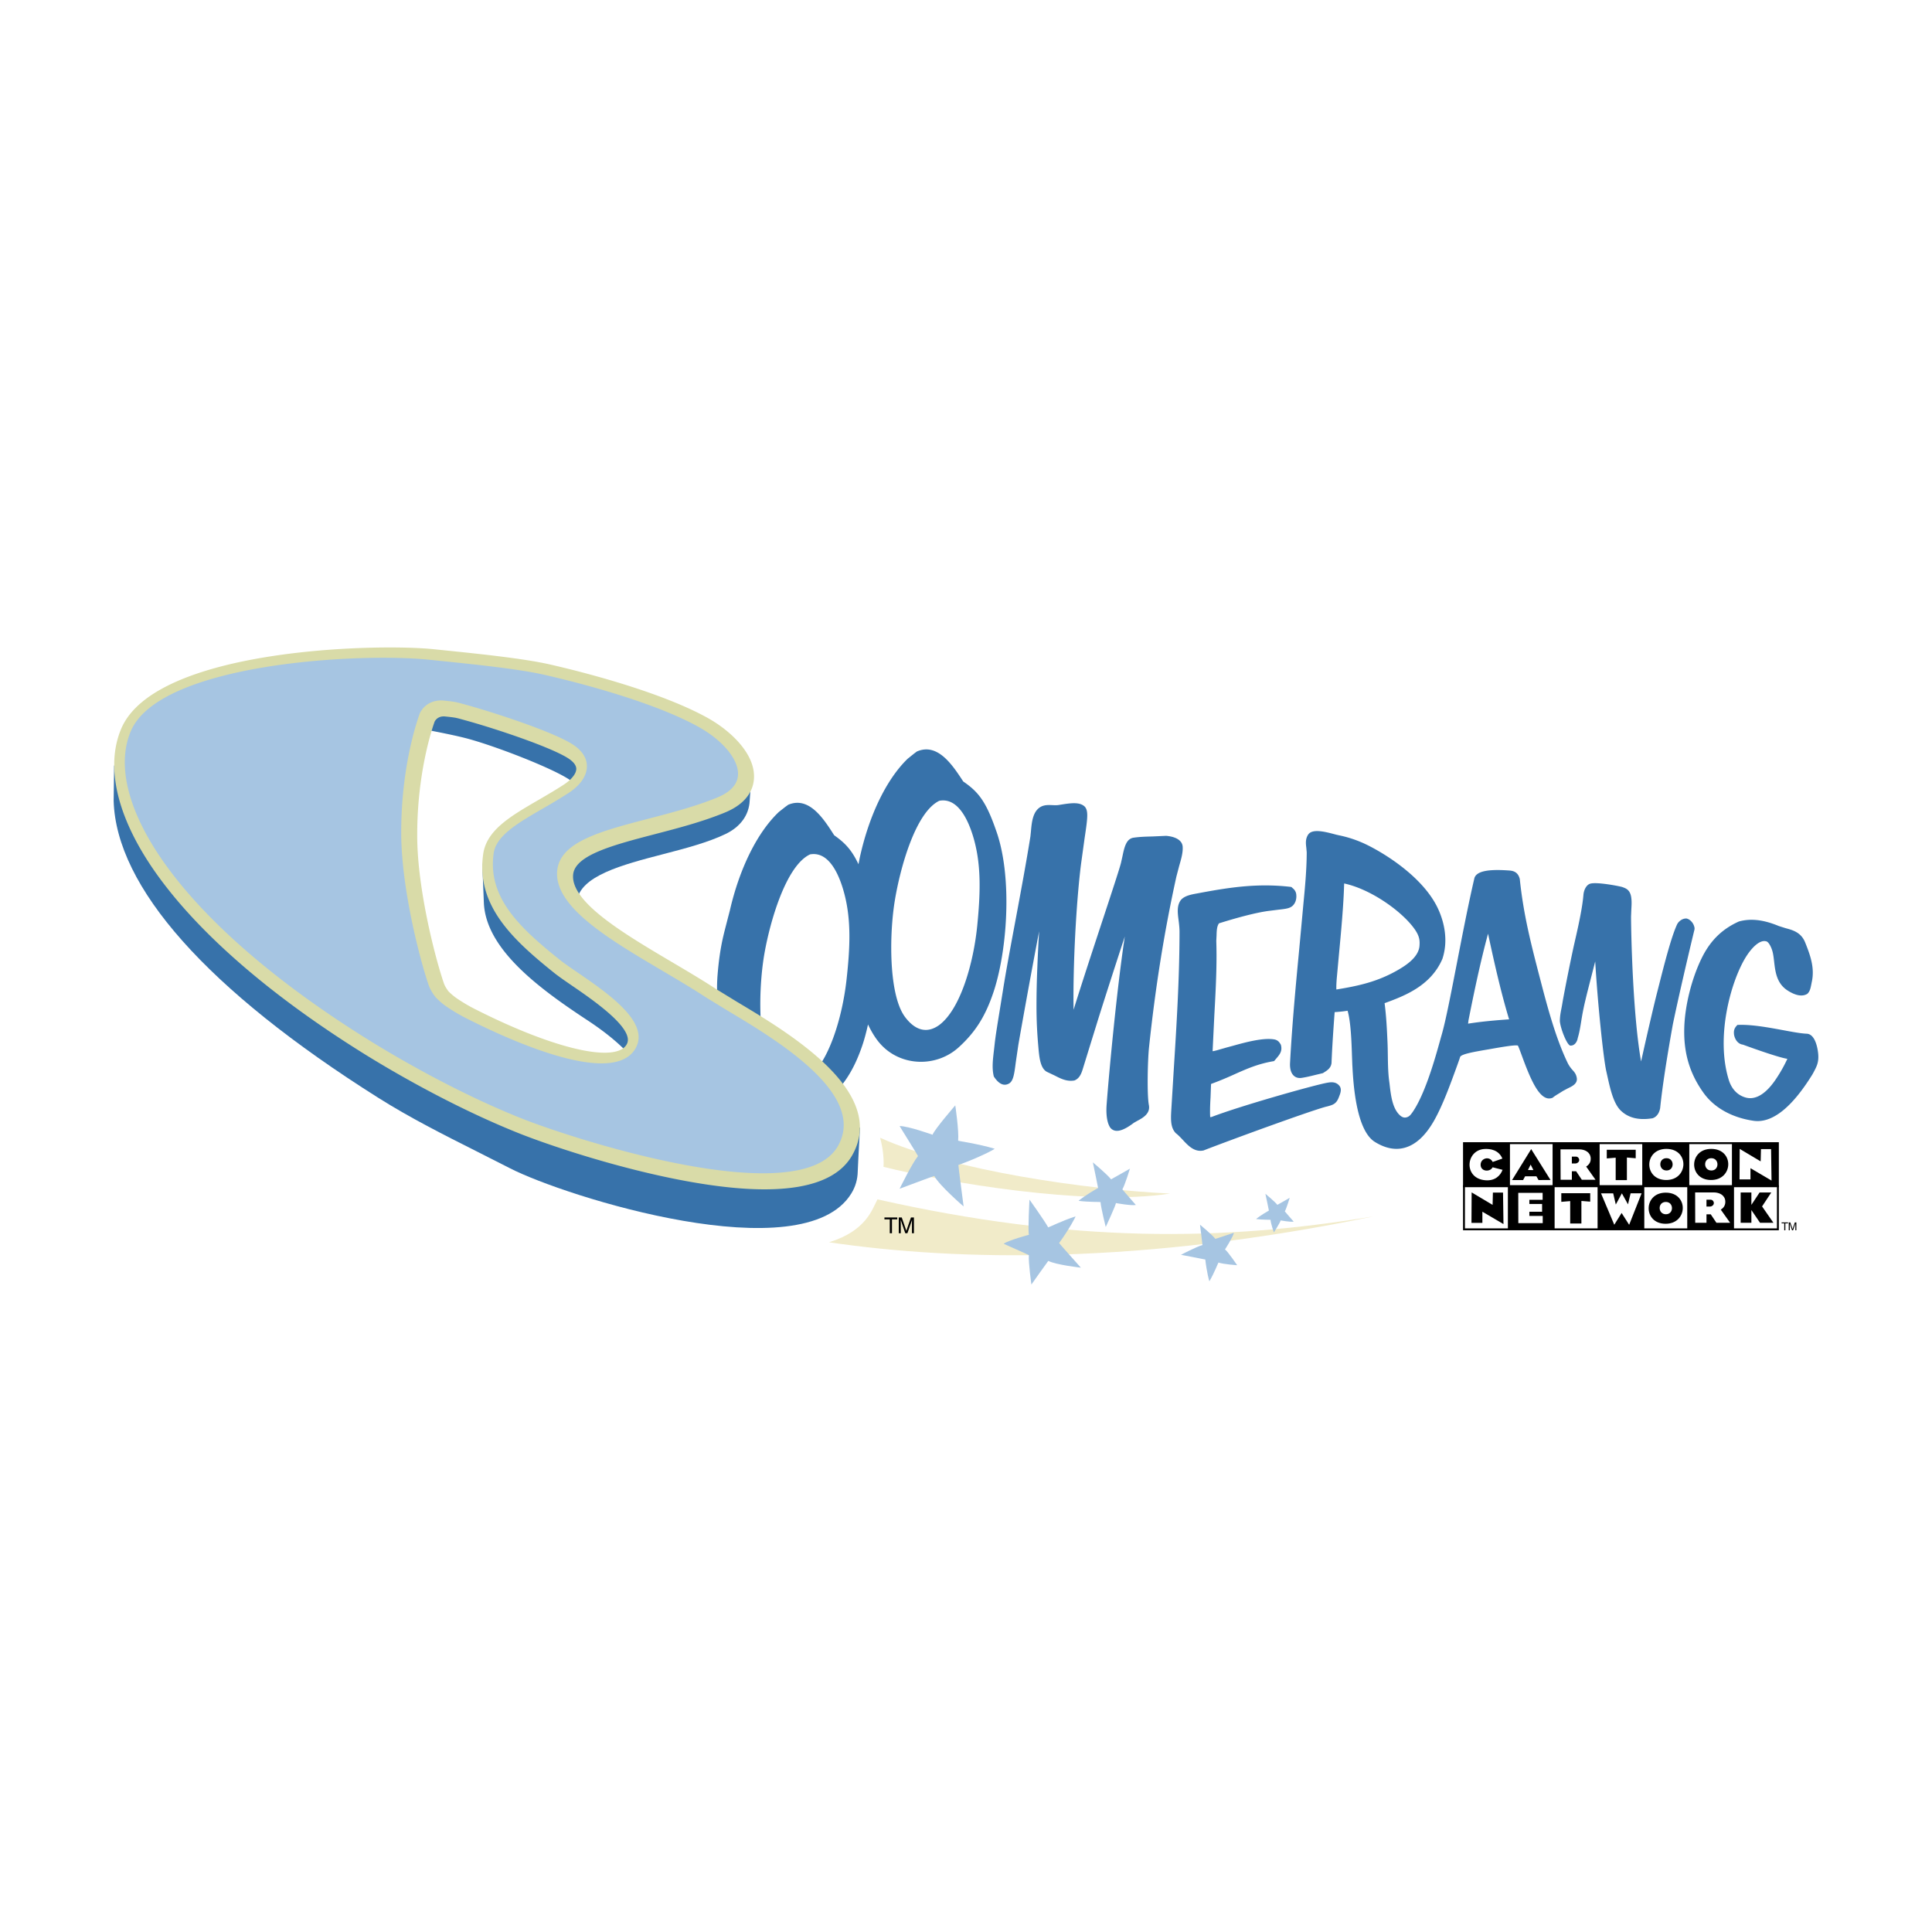 <svg xmlns="http://www.w3.org/2000/svg" width="2500" height="2500" viewBox="0 0 192.756 192.756"><path fill-rule="evenodd" clip-rule="evenodd" fill="#fff" d="M0 0h192.756v192.756H0V0z"/><path fill-rule="evenodd" clip-rule="evenodd" fill="#fff" stroke="#000" stroke-width=".189" stroke-miterlimit="2.613" d="M150.535 118.352h4.473v-4.299h-4.473v4.299zM159.484 118.352h4.473v-4.299h-4.473v4.299zM168.432 118.352h4.476v-4.299h-4.476v4.299z"/><path fill-rule="evenodd" clip-rule="evenodd" stroke="#000" stroke-width=".189" stroke-miterlimit="2.613" d="M146.062 118.352h4.475v-4.299h-4.475v4.299zM155.01 118.352h4.476v-4.299h-4.476v4.299zM163.957 118.352h4.475v-4.299h-4.475v4.299zM172.908 118.352h4.473v-4.299h-4.473v4.299z"/><path d="M170.691 117.729c-2.25-.02-2.211-3.123.061-3.104 2.295.02 2.195 3.129-.061 3.104zm.047-2.176c-.842.004-.805 1.238.018 1.227.797-.009.795-1.229-.018-1.227zM161.197 117.738v-2.234l-.888.072v-.863h2.886v.846l-.879-.073v2.252h-1.119zM150.857 117.738l1.91-3.09 1.93 3.082-1.197.004-.213-.375h-1.127l-.203.379h-1.1zm1.588-1.006l.543.008-.275-.549-.268.541z" fill-rule="evenodd" clip-rule="evenodd"/><path fill-rule="evenodd" clip-rule="evenodd" fill="#fff" d="M173.553 117.668l.017-3.043 2.092 1.246.031-1.225h1.008l.045 3.139-2.101-1.236v1.119h-1.092zM166.219 117.729c-2.252-.02-2.217-3.123.057-3.104 2.296.02 2.195 3.129-.057 3.104zm.045-2.176c-.84.004-.803 1.238.018 1.227.8-.009.796-1.229-.018-1.227zM158.252 116.389l.934 1.316h-1.367l-.568-.848h-.426v.848h-1.123l-.012-3.035h1.855c.596 0 1.133.293 1.16.891.018.359-.143.632-.453.828zm-1.098-.993h-.33v.682h.385c.123 0 .355-.125.35-.355-.01-.193-.162-.326-.297-.326h-.108v-.001zM147.721 116.219c.014.682.932.746 1.199.242l.99.252c-.203.551-.721 1.115-1.695 1.043-2.209-.16-2.004-2.971-.148-3.119.637-.047 1.467.102 1.826.955l-.967.336c-.309-.627-1.213-.385-1.205.291z"/><path fill-rule="evenodd" clip-rule="evenodd" stroke="#000" stroke-width=".189" stroke-miterlimit="2.613" d="M150.535 122.65h4.473v-4.298h-4.473v4.298zM159.484 122.65h4.473v-4.298h-4.473v4.298zM168.432 122.65h4.476v-4.298h-4.476v4.298z"/><path fill-rule="evenodd" clip-rule="evenodd" fill="#fff" stroke="#000" stroke-width=".189" stroke-miterlimit="2.613" d="M146.062 122.65h4.475v-4.298h-4.475v4.298zM155.01 122.65h4.476v-4.298h-4.476v4.298zM163.957 122.65h4.475v-4.298h-4.475v4.298zM172.908 122.65h4.473v-4.298h-4.473v4.298z"/><path fill-rule="evenodd" clip-rule="evenodd" fill="#fff" d="M151.477 119.01h2.431v.695h-1.324v.414h1.271v.777h-1.271v.418h1.334v.719h-2.434l-.007-3.023zM159.736 119.062h1.213l.26 1.114.605-1.117.612 1.099.258-1.099 1.099-.004-1.242 3.144-.752-1.181-.732 1.175-1.321-3.131zM171.682 120.686l.934 1.312h-1.367l-.568-.846h-.426v.846h-1.123l-.008-3.031h1.854c.592 0 1.131.293 1.156.889.018.363-.138.636-.452.83zm-1.094-.993h-.334v.682h.389c.119 0 .352-.125.348-.355-.012-.193-.162-.326-.299-.326h-.104v-.001z"/><path fill-rule="evenodd" clip-rule="evenodd" d="M146.809 122.006l.017-3.041 2.092 1.246.029-1.227h1.01l.045 3.141-2.104-1.234v1.115h-1.089zM156.658 122.068v-2.234l-.887.074v-.863h2.885v.844l-.879-.071v2.25h-1.119zM166.152 122.096c-2.248-.02-2.211-3.123.059-3.105 2.299.019 2.199 3.128-.059 3.105zm.047-2.178c-.842.004-.803 1.238.018 1.229.799-.01.795-1.231-.018-1.229zM173.666 121.998v-3.025h1.07v1.236l.819-1.236h1.166l-.918 1.392 1.133 1.633H175.6l-.864-1.271v1.271h-1.07z"/><path fill="none" stroke="#000" stroke-width=".054" stroke-miterlimit="2.613" d="M146.062 122.65h31.321v-8.597h-31.321v8.597z"/><path fill-rule="evenodd" clip-rule="evenodd" d="M178.391 121.959v.094h-.266v.693h-.109v-.693h-.266v-.094h.641zM178.465 121.959h.152l.227.664.229-.664h.15v.787h-.1v-.467-.08c.004-.035.004-.078.004-.119l-.232.666h-.104l-.227-.666V122.195c.002.037.002.068.002.084v.467h-.102v-.787h.001z"/><path d="M105.715 80.3l-.102.016c-.188.031-.389.021-.605.012-.508-.023-1.082-.053-1.541.469-.477.544-.551 1.479-.611 2.163l-.051.49c-.408 2.568-.967 5.569-1.508 8.471-.496 2.653-.963 5.158-1.246 6.98l-.309 1.904c-.215 1.326-.422 2.58-.506 3.373l-.07.615c-.111.953-.211 1.773-.021 2.57l.012.047.029.039c.484.717.982.938 1.482.656.438-.248.529-.961.68-2.139l.252-1.715c.307-1.777 1.213-6.84 2.074-11.333a155.729 155.729 0 0 0-.182 3.671 91.87 91.87 0 0 0-.082 3.693c0 1.537.061 2.773.195 4.262.086.955.189 2.148.943 2.439 0 .004.689.328.689.328.584.301 1.182.613 1.932.492l.031-.006.029-.012c.381-.166.615-.498.805-1.148.002 0 .764-2.475.764-2.475l.613-1.975c.381-1.25 1.645-5.201 2.812-8.755-.775 5.063-1.572 13.515-1.816 16.8-.01.148-.02.33-.02.525 0 .531.064 1.188.318 1.641a.8.8 0 0 0 .547.408c.447.092 1.061-.164 1.867-.779-.008.002.336-.193.336-.193.535-.285 1.338-.711 1.168-1.584-.197-1.035-.119-4.438.01-5.705.631-5.99 1.521-11.579 2.734-17.082l.279-1.065c.199-.684.387-1.332.35-1.915-.037-.605-.633-1.003-1.639-1.091h-.018l-1.369.062c-.6.015-1.223.028-1.867.121-.75.104-.932.979-1.125 1.903l-.141.625c-.139.561-.92 2.936-1.826 5.684-.943 2.862-2.092 6.353-2.9 8.958-.004-.365-.012-.725-.012-1.096 0-4.893.365-10.365.756-13.444l.357-2.583c.158-1.053.262-1.765.262-2.27 0-.414-.072-.682-.248-.874-.515-.5-1.441-.351-2.511-.178zM119.523 89.122h.002l-.092.016c-.568.104-1.271.232-1.623.666-.41.556-.318 1.271-.221 2.026.047.371.092.754.092 1.147-.002 4.644-.301 9.392-.59 13.986l-.219 3.594c-.066 1.072-.119 1.92.441 2.504l.016.012.016.012c.223.174.436.398.66.639.549.59 1.176 1.258 2.084 1.055l.021-.006.014-.01c2.871-1.111 10.469-3.885 12.168-4.346l.15-.035c.525-.145.883-.236 1.133-.906l.035-.092c.111-.277.299-.744.008-1.07-.359-.43-.879-.344-1.186-.291-1.332.236-8.676 2.314-11.516 3.404-.072.025-.145.033-.17.023a.28.28 0 0 1-.008-.041 11.212 11.212 0 0 1-.012-.52c0-.465.023-.934.051-1.424 0 0 .043-1.184.051-1.318a32.38 32.38 0 0 0 2.281-.939c1.27-.568 2.365-1.057 3.92-1.328l.088-.016.215-.252c.262-.305.512-.596.512-1.021 0-.107-.014-.219-.049-.344l-.01-.027-.018-.027c-.113-.205-.277-.422-.623-.488-1.117-.199-2.92.297-4.115.629l-.592.16-.662.188c-.273.082-.633.188-.793.197l.172-3.562c.107-1.953.219-3.959.219-5.941 0-.504-.008-1.006-.023-1.505l.027-.547c.012-.474.031-.914.244-1.203 2.062-.644 3.699-1.058 4.855-1.226l1.078-.135c.752-.083 1.17-.13 1.461-.438.211-.225.324-.541.324-.902 0-.067-.008-.133-.012-.201a.9.9 0 0 0-.344-.595l-.137-.125-.088-.016c-3.332-.386-6.154.059-9.235.639z" fill-rule="evenodd" clip-rule="evenodd" fill="#3772aa"/><path d="M130.523 83.258l-.004.003c-.295.445-.238.911-.188 1.32l.041.462c-.004 1.733-.182 3.586-.326 5.077l-.412 4.469c-.318 3.331-.713 7.475-.926 11.459-.039.742.186 1.107.379 1.281.203.188.479.258.791.209.465-.07.92-.182 1.363-.293l.74-.176.045-.027.117-.076c.285-.178.709-.447.709-1.023v-.014c.033-.787.098-2.176.307-4.949.381-.027.852-.066 1.291-.139.322 1.098.393 3.117.438 4.486l.035.939.006.08c.084 1.584.334 6.406 2.246 7.586 1.018.631 2.008.832 2.928.59 1.139-.295 2.156-1.24 3.027-2.809.805-1.455 1.494-3.303 2.311-5.568-.01.021.166-.469.166-.469-.006.02.062-.199.08-.246.191-.275 1.297-.471 2.572-.693l.242-.041c1.318-.232 2.67-.469 2.939-.379.07.125.232.562.379.963.701 1.914 1.459 3.82 2.373 4.232a.85.85 0 0 0 .68.023l.041-.016.027-.025c.172-.143.396-.277.609-.406l.391-.246.473-.252c.445-.211 1.002-.473.902-1.053-.068-.377-.221-.555-.402-.758a3.151 3.151 0 0 1-.486-.686c-1.162-2.396-1.98-5.383-2.719-8.238l-.145-.553c-.805-3.108-1.564-6.043-1.93-9.57v-.012l-.004-.019c-.17-.699-.646-.824-1.047-.85-2.145-.159-3.252.075-3.475.738-1.23 5.252-2.52 13.078-3.271 15.654-.359 1.236-1.461 5.623-2.898 7.707-.186.26-.338.488-.688.543-.195.031-.393-.045-.596-.234-.74-.691-.891-1.998-1.021-3.146l-.049-.371c-.146-1.201-.098-2.471-.15-3.701-.057-1.312-.123-2.66-.293-3.953 1.955-.717 4.605-1.707 5.77-4.426a5.976 5.976 0 0 0 .291-1.858c0-1.357-.432-2.521-.762-3.212-1.619-3.387-5.996-5.86-7.545-6.527a11.668 11.668 0 0 0-2.305-.727l-.273-.062h.002l-.25-.066c-.852-.221-2.133-.555-2.546.048zm3.063 11.982c.213-2.247.469-5.008.52-7.096 2.633.563 5.695 2.723 6.982 4.487.424.583.547.995.547 1.452 0 .099-.006.203-.014.308-.1 1.068-1.227 1.846-2.061 2.336-2.109 1.238-4.074 1.643-6.229 1.996a2.745 2.745 0 0 1-.006-.217c0-.172.008-.436.039-.84l.222-2.426zm14.877-2.085c.662 3.086 1.303 5.91 2.1 8.546-1.287.088-2.727.211-4.094.43.02-.135.039-.301.039-.316.51-2.577 1.178-5.805 1.955-8.66z" fill-rule="evenodd" clip-rule="evenodd" fill="#3772aa"/><path d="M158.643 88.17c-.33.106-.551.499-.633.895a2.426 2.426 0 0 0-.031.213c-.061.738-.201 1.609-.488 2.978-.129.608-.291 1.323-.484 2.165a197.306 197.306 0 0 0-1.064 5.291l-.1.588c-.1.561-.207.951-.217 1.57.049.697.674 2.316 1.02 2.443l.021.006h.025c.416.014.643-.383.707-.684.002-.018.006-.037.01-.057.277-.918.33-1.777.578-2.951.059-.281.115-.537.168-.752.221-.938.242-.996 1-3.953.234 4.072.814 9.672 1.104 10.949l.098.441c.289 1.312.617 2.799 1.361 3.504.76.721 1.781.969 3.121.76l.023-.002.018-.006c.379-.127.637-.463.74-.943a.64.64 0 0 0 .014-.066c.107-1.072.402-3.527 1.221-8.107.031-.188.094-.494.182-.898.385-1.83 1.244-5.612 2.016-8.793.006-.004.006-.004.002-.007a.591.591 0 0 0-.029-.333c-.096-.355-.4-.687-.73-.774l-.025-.006h-.025c-.396-.019-.779.286-.924.589-.58 1.25-1.258 3.916-1.754 5.861l-.205.807c-.307 1.18-1.035 4.301-1.631 7.004-.811-4.572-.996-12.476-1.002-14.448l.031-.762c.023-.408.047-.793-.02-1.203-.111-.694-.508-.847-.799-.958l-.078-.029c-.288-.093-2.593-.541-3.221-.332zM173.51 91.931l-.018.007-.02.007c-1.635.739-2.791 1.86-3.635 3.529-1.039 2.065-1.75 4.872-1.799 7.151-.059 2.457.551 4.488 1.912 6.393 1.064 1.496 2.842 2.49 4.998 2.803 1.834.268 3.811-1.285 5.871-4.617.012-.016.133-.24.133-.24.297-.561.51-.963.455-1.756-.014-.211-.182-2.039-1.156-2.074-1.42-.055-4.578-.959-6.805-.881l-.107.004-.072.08c-.215.24-.328.482-.252.949.123.537.447.885.879.939 0 0 3.436 1.268 4.432 1.414a14.252 14.252 0 0 1-1.043 1.875c-1.031 1.602-2.125 2.285-3.146 1.979-.811-.24-1.389-.859-1.67-1.795-1.287-4.242.18-9.613 1.631-12.071.584-.984 1.461-1.948 2.166-1.695.199.085.449.519.58 1.001.08.306.119.652.162 1.016.117 1.017.254 2.175 1.348 2.876.783.504 1.447.625 1.926.352l.027-.014.021-.02c.246-.225.312-.557.381-.906l.049-.25c.324-1.431-.178-2.729-.584-3.778l-.057-.138c-.4-1.046-1.238-1.271-1.973-1.469l-.67-.211c-1.523-.632-2.785-.779-3.964-.46zM91.499 74.968l-.028.012-.282.213-.632.507c-2.121 2.054-3.863 5.664-4.783 9.9 0 0-.06.309-.124.625-.684-1.458-1.373-2.149-2.423-2.89-1.059-1.661-2.502-3.903-4.568-3.051l-.028.014-.301.22-.623.491c-2.142 2.028-3.924 5.616-4.892 9.844l-.189.722-.301 1.171c-.201.795-.54 2.127-.731 4.499-.268 3.305.535 6.051 1.179 8.254l.315 1.104c.473 1.275 1.043 2.266 1.704 2.969 2.011 2.139 5.467 2.26 7.699.27 1.68-1.5 2.703-3.092 3.528-5.492.207-.598.398-1.309.583-2.139.402.854.859 1.561 1.363 2.082 2.035 2.119 5.494 2.199 7.702.182 1.661-1.514 2.665-3.115 3.467-5.531.779-2.357 1.275-5.692 1.275-8.967 0-2.587-.311-5.139-1.037-7.139-1.018-2.945-1.805-3.863-3.27-4.869-1.079-1.655-2.549-3.878-4.603-3.001zm-7.212 14.381c.635 2.554.528 5.208.17 8.411-.424 3.799-1.796 8.316-3.898 9.848-1.195.848-2.367.566-3.39-.812-.965-1.301-1.313-3.955-1.313-6.609 0-1.84.168-3.676.415-5.071.553-3.141 2.137-8.741 4.546-9.872 2.036-.371 3.049 2.408 3.47 4.105zm12.945-5.383c.662 2.545.584 5.2.266 8.405-.381 3.804-1.698 8.335-3.789 9.894-1.183.857-2.359.59-3.396-.777-1.024-1.346-1.394-4.17-1.394-6.937 0-1.721.144-3.418.362-4.729.518-3.148 2.033-8.767 4.433-9.927 2.03-.388 3.076 2.379 3.518 4.071zM38.054 67.46c-1.089.229-1.742 1.015-1.704 2.047.047 1.266 1.089 2.556 2.189 2.705l.731.099c1.115.152 2.168.292 3.006.452 1.483.28 3.334.644 4.504.966 2.807.776 8.021 2.795 9.881 3.96.904.567 1.493 1.289 1.534 1.881l.218 3.162 2.655-5.889-2.362-3.766-.118-.087c-.248-.189-6.229-4.606-18.327-5.446l-.544-.064c-.498-.07-1.064-.148-1.663-.02zm10.071 18.918l.151 3.714c.218 4.613 5.463 8.494 10.309 11.683 4.821 3.172 5.411 5.24 5.416 5.262l-.007-.041.255 1.26 1.018-.762c.014-.01 1.269-.979 3.316-2.002.372-.188.594-.561.594-.996 0-.6 0-1.848-8.294-10.139-3.994-3.996-8.042-7.74-8.083-7.778l-.147-.135-4.31-1.146-.218 1.08z" fill-rule="evenodd" clip-rule="evenodd" fill="#3772aa"/><path d="M74.15 76.75l-4.211.064-15.527 5.171v9.435l3.08-.194.034-.772.023-.514c.3-2.554 4.522-3.655 8.61-4.719 2.202-.573 4.476-1.165 6.234-2.014 1.486-.715 2.341-1.898 2.405-3.328 0 .019.159-2.277.159-2.277l.059-.864-.866.012zM14.775 75.289l-3.389 1.097-.048 3.515c.251 8.584 9.281 18.832 26.408 29.63 3.167 1.998 6.554 3.703 9.83 5.352l3.278 1.662c5.501 2.838 29.286 10.332 34.082 2.529.412-.666.629-1.41.641-2.207.033-.982.059-1.164.225-4.346l-1.227-.826c-.146.023-14.917 2.189-40.202-7.496-13.105-5.02-20.226-12.436-23.892-17.771-3.972-5.78-4.859-10.44-4.869-10.488l-.127-.701-.71.05z" fill-rule="evenodd" clip-rule="evenodd" fill="#3772aa"/><path d="M12.088 72.717c-.463 1.1-.693 2.307-.693 3.595 0 3.293 1.5 7.125 4.41 11.137 4.261 5.872 11.365 11.999 20.552 17.711 2.362 1.467 8.587 5.176 15.374 7.891 2.788 1.117 9.926 3.562 16.98 4.832 8.933 1.609 14.427.721 16.322-2.635 3.558-6.297-6.239-12.152-11.503-15.295l-2.083-1.275c-1.378-.902-2.928-1.818-4.429-2.704-4.743-2.805-10.121-5.981-9.834-8.731.2-1.941 4.044-2.945 8.115-4.008 2.354-.613 4.786-1.247 7.016-2.163 2.296-.942 2.85-2.375 2.909-3.409.144-2.49-2.412-4.814-4.646-6.05-4.973-2.753-13.297-4.771-15.728-5.323-2.654-.604-7.224-1.07-10.561-1.413l-1.042-.106c-5.643-.584-27.776-.085-31.159 7.946zM44.4 71.481c1.022.106 1.062.119 1.753.31l.305.085c3.139.867 8.427 2.65 10.181 3.749.388.244.854.63.856 1.082.005.471-.476 1.077-1.252 1.581-.842.549-1.699 1.044-2.525 1.527-2.777 1.612-5.172 3.003-5.511 5.398-.727 5.122 2.933 8.525 7.075 11.845.474.379 1.11.816 1.849 1.322 2.017 1.383 6.216 4.26 5.411 5.785-1.022 1.947-7.226.525-15.082-3.453a15.926 15.926 0 0 1-1.974-1.17 6.227 6.227 0 0 1-.731-.625c-.121-.152-.364-.51-.459-.785-.856-2.481-2.634-9.316-2.67-14.616v-.244c0-6.279 1.524-10.694 1.744-11.295.285-.489.765-.522 1.03-.496z" fill-rule="evenodd" clip-rule="evenodd" fill="#d9dba8"/><path d="M13.045 72.963c-1.465 3.477-.196 8.249 3.567 13.439 4.158 5.735 11.136 11.739 20.178 17.362 2.332 1.451 8.476 5.115 15.165 7.789 5.375 2.15 27.909 9.406 31.655 2.775 2.92-5.168-6.154-10.59-11.03-13.504l-2.128-1.305c-1.352-.885-2.89-1.795-4.377-2.672-5.337-3.153-10.854-6.415-10.48-10.01.298-2.857 4.379-3.922 9.103-5.155 2.308-.601 4.699-1.226 6.846-2.106 1.33-.544 2.033-1.304 2.087-2.257.09-1.518-1.503-3.452-3.962-4.812-4.822-2.668-12.992-4.646-15.383-5.188-2.573-.585-7.097-1.049-10.401-1.387l-1.043-.107c-7.07-.735-26.94.35-29.797 7.138zm29.726 25.332c-.878-2.545-2.703-9.573-2.741-15.039v-.253c0-7.07 1.86-11.851 1.879-11.889.696-1.289 1.983-1.259 2.361-1.218 1.129.118 1.227.144 1.972.35l.298.083c2.407.663 8.397 2.569 10.535 3.903 1.214.762 1.475 1.617 1.479 2.199.007.961-.651 1.922-1.855 2.704a58.596 58.596 0 0 1-2.584 1.559c-2.476 1.439-4.613 2.68-4.862 4.438-.626 4.438 2.613 7.437 6.59 10.625.435.345 1.053.771 1.771 1.261 3.034 2.08 7.188 4.932 5.836 7.498-2.121 4.029-12.498-.676-16.859-2.887a17.39 17.39 0 0 1-2.14-1.271 6.663 6.663 0 0 1-.933-.809c-.155-.145-.576-.758-.747-1.254z" fill-rule="evenodd" clip-rule="evenodd" fill="#a6c5e2"/><path d="M116.746 119.082c-8.176-.383-21.666-2.266-28.939-5.57.426 1.525.353 2.756.34 2.904 5.899 1.479 20.162 3.973 28.599 2.666zM87.544 119.66c-.513.953-1.094 3.133-4.833 4.283 12.918 1.898 31.145 2.219 54.334-2.586-15.15 2.516-30.174 2.649-49.501-1.697z" fill-rule="evenodd" clip-rule="evenodd" fill="#f1ebc9"/><path d="M93.042 113.213s-2.45-.877-3.288-.867c-.016 0 1.851 2.969 1.833 2.994-.575.705-1.833 3.262-1.833 3.262s3.444-1.293 3.456-1.273c.547.994 2.93 3.037 2.93 3.037s-.542-4.131-.523-4.135c2.015-.719 3.697-1.598 3.611-1.625-1.65-.496-3.635-.764-3.632-.801.09-.998-.289-3.523-.289-3.523s-2.085 2.411-2.265 2.931zM102.656 123.197s-1.98.518-2.521.893c-.01.008 2.518 1.109 2.516 1.135-.061.715.252 2.932.252 2.932s1.67-2.363 1.684-2.357c.797.402 3.252.676 3.252.676s-2.182-2.443-2.172-2.457c.99-1.357 1.695-2.676 1.631-2.654-1.295.41-2.703 1.115-2.719 1.09-.383-.691-1.867-2.77-1.867-2.77s-.171 3.094-.056 3.512zM122.217 124.658s.791-1.211.893-1.666c.002-.006-1.844.623-1.855.609-.309-.404-1.529-1.414-1.529-1.414s.256 2.031.244 2.031c-.609.17-2.141.975-2.141.975s2.424.459 2.424.471c.131 1.182.391 2.207.414 2.162.484-.828.881-1.867.902-1.861.527.178 1.865.266 1.865.266s-.959-1.407-1.217-1.573zM111.338 120.031s1.504.277 1.988.191c.008 0-1.355-1.543-1.346-1.562.268-.463.754-2.062.754-2.062s-1.877 1.074-1.881 1.064c-.414-.525-1.82-1.693-1.82-1.693s.537 2.553.525 2.557c-1.096.605-1.99 1.277-1.938 1.283 1.006.131 2.18.1 2.18.121.043.59.52 2.488.52 2.488s.961-2.066 1.018-2.387zM127.768 121.762s.986.178 1.305.121c.004-.004-.893-1.012-.887-1.023.174-.305.488-1.355.488-1.355s-1.227.713-1.229.703c-.271-.342-1.197-1.105-1.197-1.105s.357 1.67.35 1.676c-.719.4-1.303.842-1.268.846.658.084 1.43.061 1.43.074.029.387.334 1.262.334 1.262s.638-.992.674-1.199z" fill-rule="evenodd" clip-rule="evenodd" fill="#a6c5e2"/><path fill-rule="evenodd" clip-rule="evenodd" d="M89.523 121.469v.189h-.53v1.383h-.221v-1.383h-.532v-.189h1.283zM89.669 121.469h.301l.455 1.33.461-1.33h.298v1.572h-.198v-.93c0-.033 0-.084.002-.16.007-.074.007-.154.007-.238l-.464 1.328h-.211l-.454-1.328V121.94c.005.078.005.139.005.172v.93h-.201v-1.573h-.001z"/></svg>